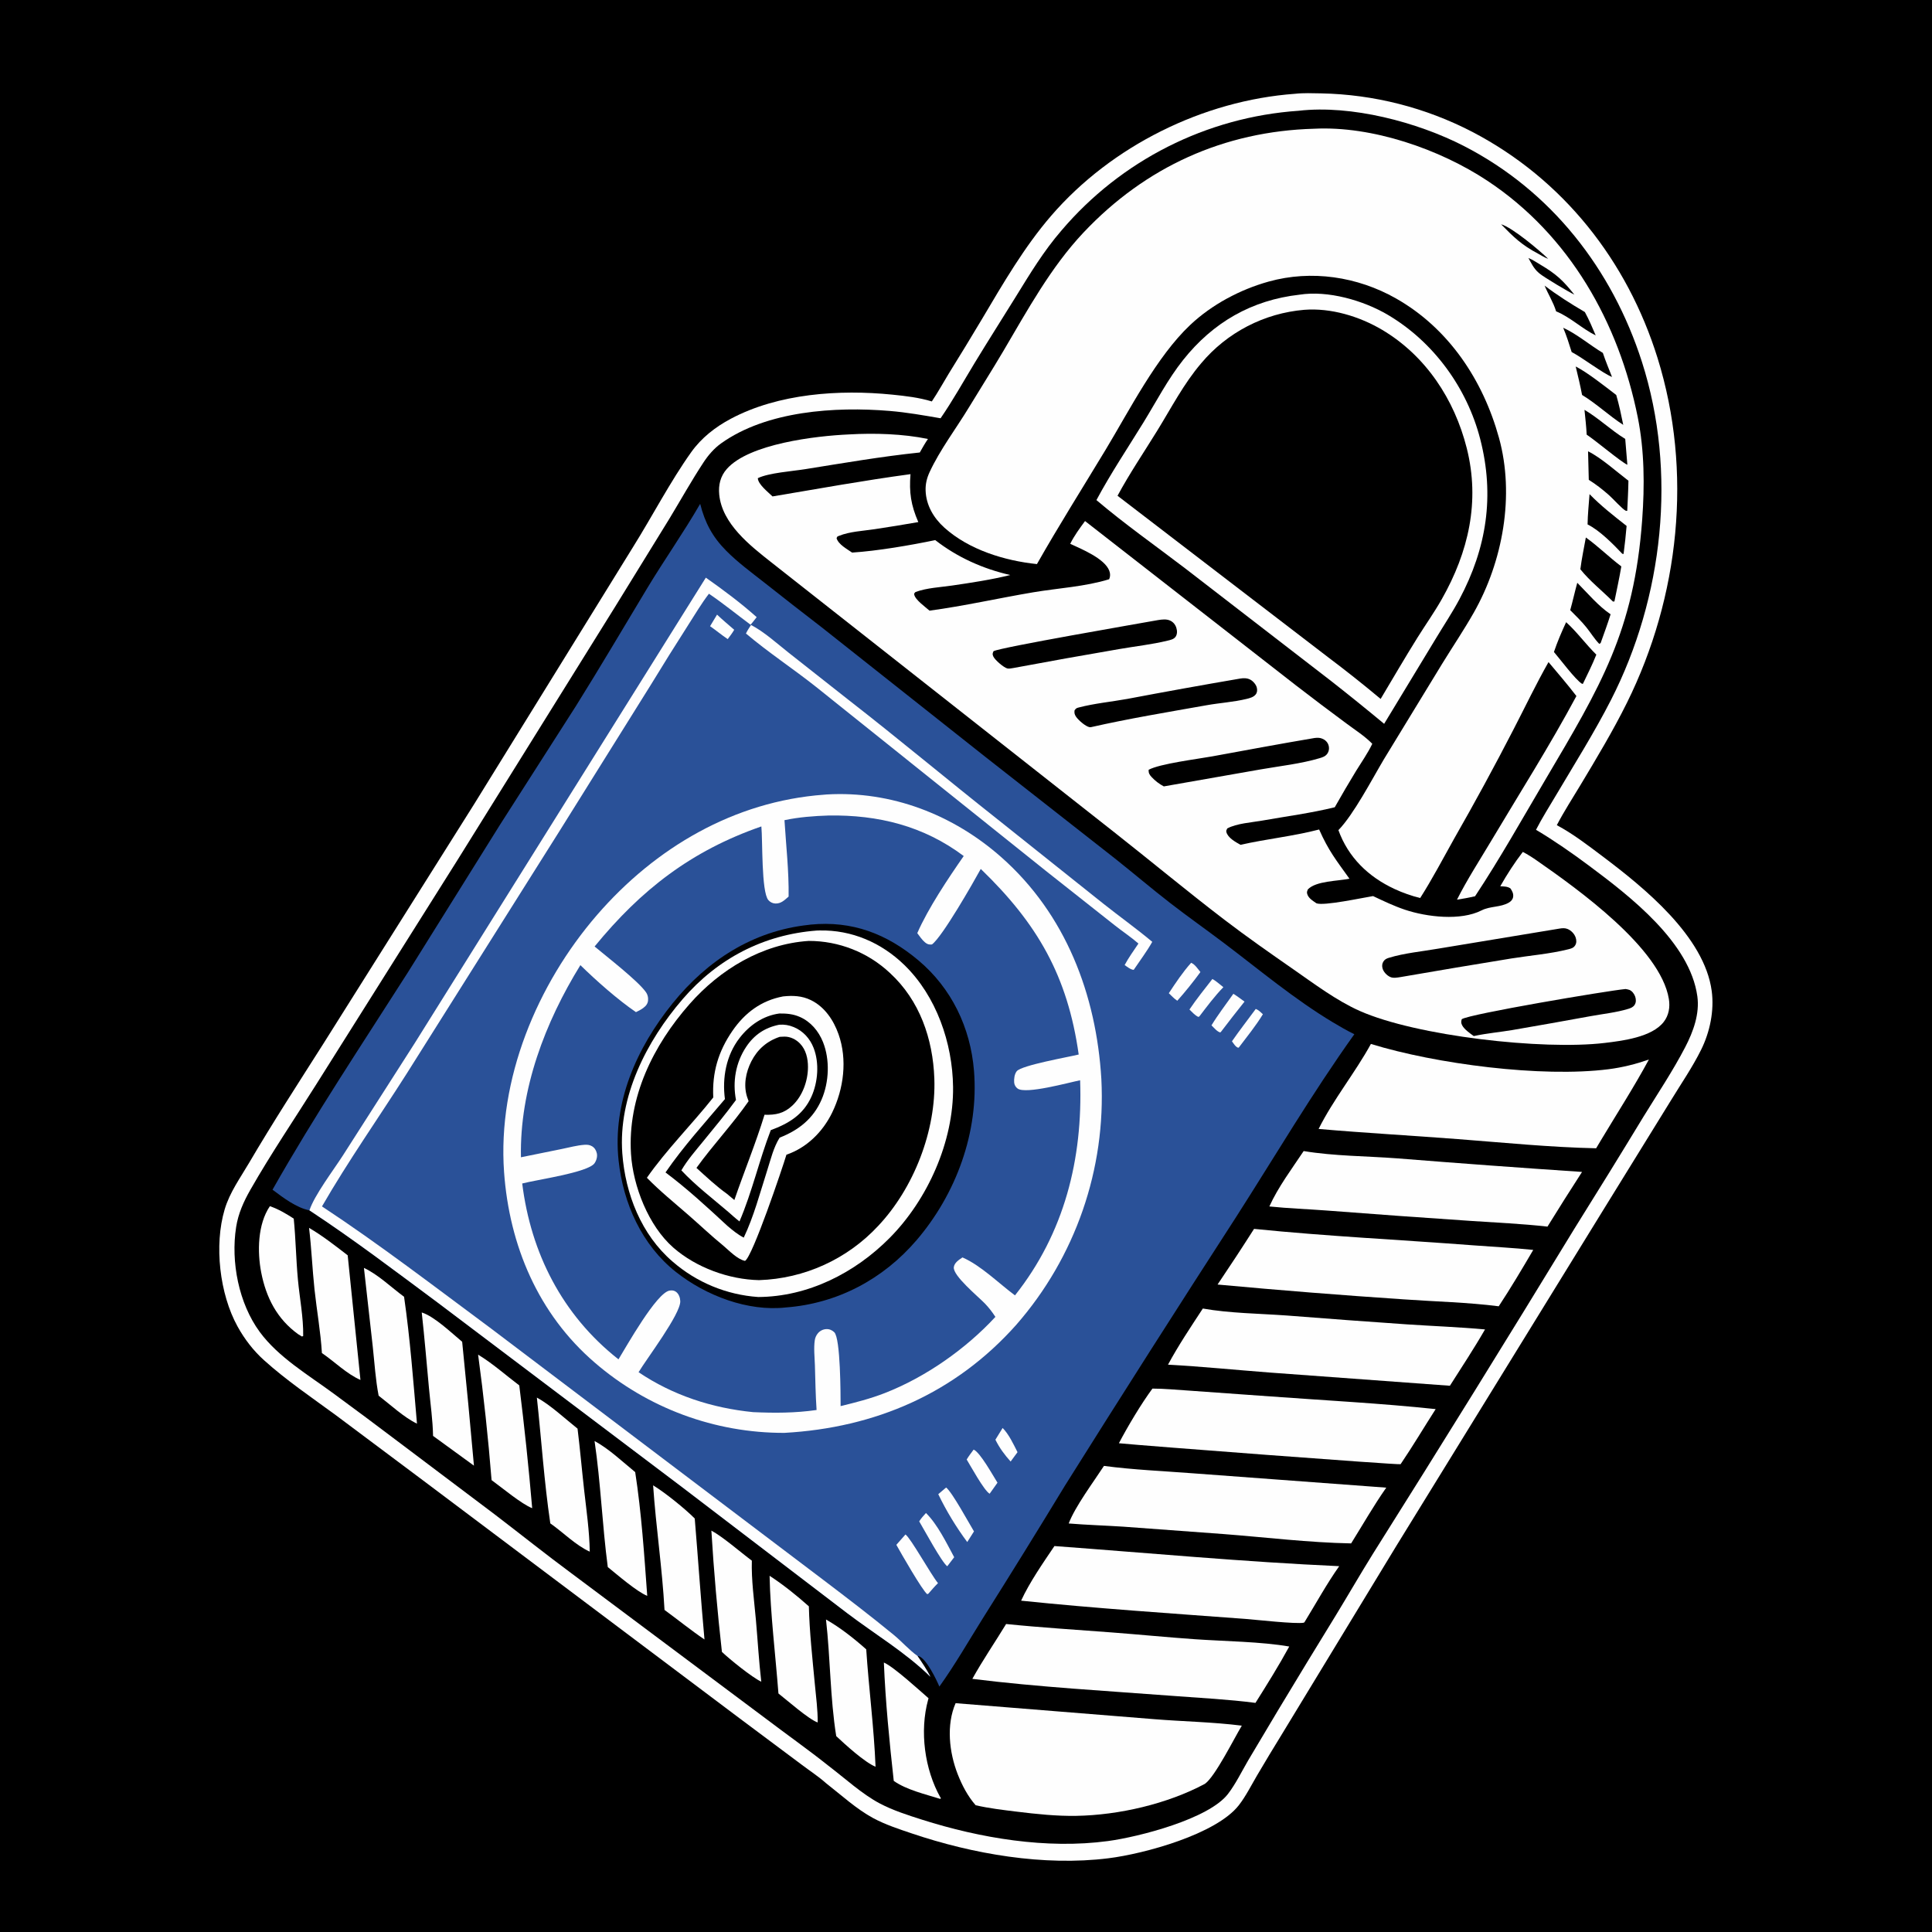 <svg version="1.1" xmlns="http://www.w3.org/2000/svg" style="display: block;" viewBox="0 0 2048 2048" width="1024" height="1024" preserveAspectRatio="none">
<path transform="translate(0,0)" fill="rgb(0,0,0)" d="M 0 0 L 2048 0 L 2048 2048 L 0 2048 L 0 0 z"/>
<path transform="translate(0,0)" fill="rgb(254,254,254)" d="M 1372.7 99.425 C 1381.68 98.415 1391.47 98.823 1400.54 98.976 C 1456.27 100.104 1511 114.03 1560.49 139.679 C 1656.79 189.798 1725 276.44 1757.09 379.559 C 1794.52 499.815 1780.31 632.532 1724.63 744.948 C 1709.86 774.768 1692.35 803.885 1675.22 832.412 C 1666.82 846.403 1657.83 860.237 1650.29 874.713 C 1667.39 883.831 1683.22 896.039 1698.67 907.67 C 1743.01 941.045 1806.68 992.591 1814.48 1050.43 C 1817.3 1071.32 1812.6 1093.89 1803.3 1112.71 C 1794.14 1131.24 1781.76 1149.23 1770.98 1166.91 L 1699.66 1282.41 L 1479.97 1639.06 L 1359.04 1838.06 C 1349.99 1852.73 1341.1 1867.48 1332.36 1882.34 C 1326.3 1892.67 1320.55 1904.19 1313.2 1913.63 C 1289.37 1944.24 1213.39 1965.07 1174.92 1969.85 C 1106.31 1978.38 1031.41 1965.43 966.361 1943.45 C 952.681 1938.83 938.396 1934.15 925.659 1927.3 C 907.983 1917.79 891.407 1902.55 875.537 1890.18 C 867.706 1883.17 858.281 1877.07 849.854 1870.67 L 784.553 1821.91 L 448.65 1569.46 L 355.988 1500.14 C 330.404 1481.39 303.496 1463.18 279.926 1441.93 C 268.478 1431.61 259.266 1419.61 251.816 1406.12 C 232.736 1371.59 226.889 1319.94 238.128 1282.1 C 243.528 1263.91 254.593 1248.79 264.085 1232.62 C 289.071 1190.05 315.859 1148.77 342.32 1107.11 L 502.549 852.514 L 671.129 579.74 C 691.527 547.107 710.668 510.213 732.767 479.247 C 743.586 464.086 758.311 452.633 774.635 443.94 C 825.067 417.084 889.733 412.672 945.815 418.328 C 960.001 419.759 974.085 421.37 987.768 425.543 C 994.214 415.987 999.831 405.665 1005.86 395.819 C 1017.75 376.696 1029.46 357.464 1041 338.125 C 1063.28 300.565 1085.71 261.817 1114.34 228.649 C 1178.2 154.667 1275.4 106.51 1372.7 99.425 z"/>
<path transform="translate(0,0)" fill="rgb(0,0,0)" d="M 1376.63 117.422 C 1432.4 110.979 1502.36 129.385 1551.77 154.756 C 1644.29 202.268 1709 285.242 1740.53 383.642 C 1777.89 500.229 1763.19 633.445 1707.72 741.969 C 1690.17 776.315 1669.45 809.212 1649.8 842.392 C 1642.51 854.706 1634.77 866.884 1628.23 879.608 C 1647.55 891.116 1666.28 904.174 1684.32 917.6 C 1728.06 950.166 1791.36 998.953 1799.26 1056.16 C 1801.82 1074.76 1794.9 1093.62 1786.47 1109.88 C 1773.38 1135.1 1757.34 1159.06 1742.46 1183.23 C 1718.14 1223.28 1693.55 1263.15 1668.69 1302.85 C 1598.36 1418.22 1527.19 1533.07 1455.17 1647.39 C 1441.84 1668.84 1429.19 1690.73 1416.05 1712.3 C 1395.44 1745.79 1375 1779.38 1354.73 1813.07 L 1323.02 1866.26 C 1316.19 1877.97 1309.95 1890.9 1301.73 1901.63 C 1281.42 1928.13 1207.46 1947.16 1174.46 1951.6 C 1109.49 1960.35 1039.31 1948.59 977.314 1928.9 C 962.338 1924.14 946.596 1919.09 932.676 1911.77 C 913.904 1901.89 895.303 1884.8 878.199 1871.79 C 856.499 1854.49 833.763 1838.51 811.67 1821.72 L 605.866 1667.86 C 578.49 1647.63 551.746 1626.23 524.678 1605.54 L 422.625 1528.65 C 399.698 1511.27 376.628 1494.08 353.416 1477.07 C 326.778 1457.47 294.961 1438.69 275.257 1411.8 C 253.073 1381.52 244.538 1337.65 250.296 1300.82 C 252.56 1286.33 258.294 1273.69 265.514 1261.03 C 287.253 1222.92 312.262 1186.08 335.605 1148.91 L 484.897 911.765 L 651.936 643.384 L 709.478 550.002 C 721.554 530.084 732.976 509.57 745.78 490.111 C 750.812 482.465 756.994 475.258 764.482 469.92 C 812.747 435.518 885.215 430.819 942.93 435.596 C 961.132 437.103 979.08 440.282 997.062 443.387 C 1009.98 424.612 1021.26 404.393 1033.08 384.894 C 1047.37 361.328 1062.21 338.123 1076.7 314.684 C 1091.86 290.162 1106.16 266.359 1125.1 244.45 C 1188.38 169.918 1279.08 124.109 1376.63 117.422 z"/>
<path transform="translate(0,0)" fill="rgb(42,81,152)" d="M 742.218 534.086 C 747.226 554.096 755.273 569.18 769.88 583.89 C 782.095 596.19 796.156 606.507 809.76 617.193 C 830.169 633.334 850.686 649.338 871.311 665.202 L 1044.17 802.054 L 1181.96 910.097 C 1201.6 925.661 1220.68 941.95 1240.49 957.287 C 1259.24 971.81 1278.63 985.45 1297.55 999.745 C 1335.54 1028.46 1371.82 1059.02 1412.8 1083.64 C 1420.22 1088.1 1427.89 1092.51 1435.65 1096.34 C 1391 1158.78 1351.79 1225.33 1310.42 1289.96 C 1249.29 1384.45 1188.81 1479.36 1128.99 1574.68 C 1100.28 1621.96 1071.17 1668.99 1041.65 1715.77 C 1026.66 1739.73 1012.25 1764.87 995.778 1787.84 C 992.527 1780.2 982.015 1758.28 973.86 1755.54 C 973.427 1755.39 972.967 1755.36 972.516 1755.32 C 977.49 1762.55 982.303 1769.64 986.308 1777.48 C 960.143 1751.72 927.227 1732.17 897.943 1709.92 L 723.117 1576.44 L 464.415 1381.13 C 419.447 1347.74 374.851 1313.81 328.036 1283.03 C 314.187 1280.32 300.047 1269.5 288.869 1261.14 C 333.364 1182.54 383.856 1106.85 432.411 1030.7 L 529.777 874.652 L 610.51 748.41 C 636.322 707.158 660.894 665.287 686.005 623.627 C 704.176 593.483 724.639 564.52 742.218 534.086 z"/>
<path transform="translate(0,0)" fill="rgb(254,254,254)" d="M 748.209 612.333 C 766.445 625.135 785.525 639.356 802.108 654.208 C 799.985 656.914 797.901 659.657 795.649 662.258 C 781.004 651.38 766.585 639.604 751.505 629.377 C 743.482 639.873 736.603 651.485 729.48 662.619 C 715.924 683.783 702.605 705.099 689.525 726.561 L 592.946 881.191 L 430.944 1138.35 C 401.191 1185.14 369.034 1230.79 341.315 1278.84 C 402.004 1318.81 462.037 1364.93 520.53 1408.28 L 872.93 1674.9 C 897.933 1693.89 923.179 1713.15 947.439 1733.08 C 955.815 1739.96 963.808 1749.15 972.516 1755.32 C 977.49 1762.55 982.303 1769.64 986.308 1777.48 C 960.143 1751.72 927.227 1732.17 897.943 1709.92 L 723.117 1576.44 L 464.415 1381.13 C 419.447 1347.74 374.851 1313.81 328.036 1283.03 C 333.118 1267.16 353.814 1239.91 363.368 1225.01 L 439.549 1105.91 L 748.209 612.333 z"/>
<path transform="translate(0,0)" fill="rgb(254,254,254)" d="M 873.469 842.411 C 874.424 842.322 875.378 842.221 876.335 842.165 C 944.856 838.136 1010.46 863.615 1061.43 908.668 C 1129.77 969.079 1162.15 1054.47 1167.48 1143.86 C 1172.41 1239.15 1140.03 1332.61 1077.21 1404.43 C 1012.51 1477.06 927.8 1513.52 831.453 1518.91 C 757.684 1519.09 686.328 1492.65 630.487 1444.44 C 570.532 1392.91 539.915 1320.28 534.337 1242.49 C 527.284 1144.14 569.331 1043.33 632.889 969.883 C 694.535 898.645 778.328 849.348 873.469 842.411 z"/>
<path transform="translate(0,0)" fill="rgb(42,81,152)" d="M 878.301 864.478 C 930.84 863.623 979.052 875.497 1021.58 907.431 C 1005.1 931.136 983.813 962.887 972.353 989.175 C 974.845 992.515 977.367 996.261 980.56 998.962 C 982.98 1001.01 984.809 1001.47 987.896 1001.17 C 998.939 993.042 1031.69 935.646 1039.65 921.104 C 1099.8 979.134 1131.71 1034.59 1143.47 1117.84 C 1132.7 1120.51 1082.94 1129.17 1077.79 1135.53 C 1075.36 1138.54 1074.75 1143.77 1075.06 1147.48 C 1075.28 1150.08 1076.61 1152.4 1078.73 1153.93 C 1087.45 1160.2 1132.78 1147.56 1144.98 1145.13 C 1147.9 1228.42 1128.35 1307.08 1075.93 1373.15 C 1058.6 1360.33 1039.87 1341.46 1020.26 1332.92 C 1016.59 1335.41 1011.74 1338.42 1011.09 1343.24 C 1009.87 1352.23 1036.99 1374.44 1044.07 1381.81 C 1048.31 1386.23 1051.83 1390.83 1055.17 1395.95 C 1023.78 1429.96 981.072 1459.91 937.813 1476.75 C 922.539 1482.69 906.964 1486.68 891.079 1490.53 C 891.026 1478.53 891.059 1418.74 884.372 1412.24 C 882.042 1409.98 879.057 1408.71 875.783 1408.91 C 872.433 1409.11 869.308 1410.66 867.121 1413.2 C 865.321 1415.3 864.143 1417.85 863.719 1420.58 C 862.426 1429.02 863.591 1438.94 863.843 1447.5 C 864.306 1463.21 864.532 1478.98 865.606 1494.66 C 842.915 1497.9 821.183 1497.95 798.339 1496.92 C 754.865 1492.63 713.287 1479.11 676.918 1454.6 C 685.356 1440.48 721.582 1392.86 721.112 1379.28 C 720.99 1375.73 719.684 1371.83 716.829 1369.55 C 714.738 1367.89 712.418 1367.66 709.86 1368.06 C 695.945 1370.23 663.989 1427.35 655.623 1440.95 C 655.407 1440.78 655.19 1440.62 654.977 1440.45 C 596.063 1393.84 562.739 1328.35 553.572 1254.55 C 568.577 1250.6 623.306 1242.93 630.198 1233.12 C 632.233 1230.22 633.493 1225.95 632.641 1222.43 C 631.88 1219.27 630.341 1216.74 627.544 1215.05 C 625.087 1213.57 622.41 1213.34 619.618 1213.53 C 611.705 1214.07 603.485 1216.35 595.695 1217.93 L 552.228 1226.76 C 550.735 1154.66 577.898 1083.57 615.232 1023.09 C 631.896 1039.44 654.937 1059.82 674.144 1072.9 C 677.593 1071.17 681.225 1069.49 683.975 1066.71 C 686.313 1064.35 687.222 1061.66 687.002 1058.38 C 686.844 1056.02 686.165 1053.85 684.818 1051.89 C 676.572 1039.92 643.2 1014.15 630.304 1003.32 C 679.567 943.064 732.864 901.821 807.074 876.047 C 808.517 890.601 806.953 945.315 814.47 954.112 C 816.342 956.302 818.997 957.651 821.886 957.762 C 827.997 957.995 831.694 954.093 835.962 950.397 C 836.338 923.605 833.254 896.176 831.573 869.421 C 846.788 866.184 862.772 864.965 878.301 864.478 z"/>
<path transform="translate(0,0)" fill="rgb(0,0,0)" d="M 857.227 980.395 C 857.915 980.296 858.602 980.186 859.293 980.118 C 903.297 975.783 940.049 989.878 973.475 1017.96 C 1008.67 1047.52 1028.76 1089.29 1032.47 1135.07 C 1037.73 1200.06 1013.52 1265.79 971.44 1314.82 C 936.053 1356.06 887.649 1381.8 833.197 1385.94 C 792.634 1390.51 748.179 1373.36 716.551 1348.38 C 680.321 1319.76 660.627 1275.59 655.755 1230.33 C 649.117 1168.68 674.837 1110.82 712.91 1063.67 C 749.719 1018.09 798.098 986.727 857.227 980.395 z"/>
<path transform="translate(0,0)" fill="rgb(254,254,254)" d="M 865.84 986.413 C 866.798 986.381 867.756 986.355 868.715 986.336 C 902.927 985.639 934.302 999.234 958.719 1022.99 C 992.609 1055.96 1009.73 1105.62 1010.29 1152.27 C 1010.98 1210.04 983.365 1271.7 942.911 1312.42 C 906.156 1349.42 856.56 1374.6 803.736 1374.89 C 770.161 1372.58 738.26 1359.37 712.885 1337.26 C 679.78 1308.79 662.843 1265.5 659.671 1222.66 C 655.225 1162.61 685.35 1103.56 723.584 1059.17 C 760.628 1016.17 809.27 990.715 865.84 986.413 z"/>
<path transform="translate(0,0)" fill="rgb(0,0,0)" d="M 857.292 997.418 C 889.231 997.373 919.986 1009.5 943.295 1031.34 C 974.922 1060.4 988.944 1101.18 990.442 1143.39 C 992.399 1198.54 968.617 1259.48 930.931 1299.48 C 898.19 1334.74 852.715 1355.45 804.624 1357 C 772.681 1356.33 738.051 1343.72 713.883 1322.64 C 687.492 1299.62 670.978 1257.34 668.872 1222.95 C 665.214 1163.21 692.369 1108.15 731.053 1064.25 C 763.311 1027.63 807.966 1000.58 857.292 997.418 z"/>
<path transform="translate(0,0)" fill="rgb(254,254,254)" d="M 830.04 1056.25 C 840.344 1055.15 849.974 1055.51 859.48 1060.12 C 874.161 1067.25 883.575 1081.35 888.883 1096.33 C 898.402 1123.19 894.434 1154.19 882.074 1179.5 C 872.121 1199.88 855.221 1216.64 833.655 1224.04 C 829.412 1238.19 797.68 1332.26 789.743 1336.6 C 781.559 1334.85 772.963 1325.73 766.578 1320.33 C 754.078 1310.15 742.242 1298.88 730.08 1288.27 C 715.154 1275.26 699.576 1262.65 685.73 1248.48 C 706.283 1218.99 733.546 1191.77 756.092 1163.34 C 754.813 1136.95 761.348 1114.63 776.38 1092.78 C 789.583 1073.6 806.906 1060.62 830.04 1056.25 z"/>
<path transform="translate(0,0)" fill="rgb(0,0,0)" d="M 826.173 1074.35 C 833.896 1074.28 840.679 1074.84 847.889 1078 C 859.433 1083.06 867.755 1093.04 872.389 1104.58 C 879.902 1123.3 878.883 1147.11 870.94 1165.52 C 862.161 1185.87 846.636 1198.01 826.467 1205.95 C 819.973 1216.2 816.93 1229.22 813.25 1240.7 C 805.735 1264.15 799.003 1289.77 788.392 1311.93 C 781.864 1308.5 776.507 1304.1 770.933 1299.34 C 749.777 1279.72 728.567 1260.17 705.471 1242.83 C 724.246 1215.46 747.045 1190.42 768.451 1165.09 C 765.437 1142.54 769.773 1118.66 783.957 1100.33 C 794.493 1086.71 808.95 1076.66 826.173 1074.35 z"/>
<path transform="translate(0,0)" fill="rgb(254,254,254)" d="M 825.997 1086.25 C 831.492 1085.82 836.356 1086.66 841.467 1088.78 C 851.394 1092.9 858.65 1100.99 862.502 1110.94 C 868.642 1126.8 867.095 1147.12 860.156 1162.48 C 851.44 1181.77 836.098 1190.98 817.065 1197.99 C 804.78 1229.77 797.322 1263.44 783.879 1294.77 C 779.76 1291.6 775.918 1288.1 772.022 1284.67 C 755.444 1270.5 737.154 1256.55 722.275 1240.63 C 728.666 1229.62 737.46 1219.6 745.485 1209.76 C 757.263 1195.31 769.155 1181.05 780.176 1166.01 C 776.449 1146.59 779.823 1126.6 790.808 1109.95 C 799.366 1096.99 810.74 1089.32 825.997 1086.25 z"/>
<path transform="translate(0,0)" fill="rgb(0,0,0)" d="M 826.611 1099.08 C 828.292 1098.96 829.977 1098.89 831.662 1098.86 C 837.827 1098.81 843.881 1101.87 848.11 1106.28 C 854.434 1112.87 856.494 1122.18 856.485 1131.05 C 856.472 1145.7 850.744 1161.79 839.981 1171.9 C 830.979 1180.35 822.242 1182.03 810.421 1181.69 C 801.076 1212.12 788.797 1241.94 778.445 1272.09 L 770.62 1265.53 C 759.393 1257.53 748.498 1247.33 738.27 1238.03 C 755.742 1213.74 776.456 1191.91 793.556 1167.31 C 792.978 1165.81 792.441 1164.3 791.943 1162.78 C 787.938 1150.28 790.61 1136.48 796.479 1125.02 C 802.988 1112.32 813.049 1103.53 826.611 1099.08 z"/>
<path transform="translate(0,0)" fill="rgb(254,254,254)" d="M 796.108 662.507 C 809.814 669.537 823.732 682.202 835.861 691.778 L 899.15 741.657 C 952.581 783.188 1004.38 826.599 1057.46 868.528 L 1169.4 957.791 C 1186.61 971.475 1204.6 984.26 1221.45 998.389 C 1215.69 1008.6 1208.32 1018.34 1201.78 1028.08 C 1198.53 1027.95 1194.84 1024.76 1192.16 1023.02 C 1196.36 1015.1 1201.84 1007.66 1206.79 1000.19 C 1198.85 993.283 1189.85 987.353 1181.58 980.792 L 1108.47 923.026 L 865.031 728.116 C 840.683 708.786 814.475 691.651 790.747 671.552 C 792.237 668.351 794.195 665.468 796.108 662.507 z"/>
<path transform="translate(0,0)" fill="rgb(254,254,254)" d="M 959.83 1626.62 C 965.34 1630.3 986.607 1668.79 994.32 1678.21 C 990.68 1681.74 987.411 1685.59 984.08 1689.41 L 982.902 1689.9 C 977.785 1686.03 955.039 1646.39 950.162 1637.59 L 959.83 1626.62 z"/>
<path transform="translate(0,0)" fill="rgb(254,254,254)" d="M 1002.93 1576.82 C 1009.34 1581.74 1027.33 1614.95 1032.46 1623.36 L 1025.32 1634.61 C 1013.74 1619.07 1002.98 1601.39 994.608 1583.89 L 1002.93 1576.82 z"/>
<path transform="translate(0,0)" fill="rgb(254,254,254)" d="M 981.572 1603.86 C 993.816 1615.94 1003.32 1635.6 1011.48 1650.72 L 1004.13 1660.32 C 998.291 1656.11 979.682 1621.6 974.395 1612.72 C 976.496 1609.42 978.912 1606.72 981.572 1603.86 z"/>
<path transform="translate(0,0)" fill="rgb(254,254,254)" d="M 1032.1 1536.63 C 1039.02 1539.52 1052.57 1564.18 1057.38 1571.72 L 1049.06 1583.42 C 1043.04 1579.92 1028.93 1553.99 1024.73 1547.15 C 1026.94 1543.46 1029.53 1540.08 1032.1 1536.63 z"/>
<path transform="translate(0,0)" fill="rgb(254,254,254)" d="M 1285.18 1037.77 C 1289.17 1039.85 1293.19 1043.7 1296.81 1046.46 C 1287.54 1055.97 1279.35 1067 1271.29 1077.55 L 1270.19 1077.93 C 1266.65 1076.31 1263.66 1072.8 1260.86 1070.14 C 1268.4 1058.94 1276.87 1048.4 1285.18 1037.77 z"/>
<path transform="translate(0,0)" fill="rgb(254,254,254)" d="M 1307.42 1053.46 C 1311.51 1055.95 1315.35 1058.97 1319.24 1061.75 C 1310.85 1072.23 1302.6 1082.82 1294.49 1093.51 L 1293.56 1094.45 C 1290.16 1093.63 1286.73 1089.33 1284.22 1086.91 C 1291.23 1075.42 1299.66 1064.48 1307.42 1053.46 z"/>
<path transform="translate(0,0)" fill="rgb(254,254,254)" d="M 1262.67 1020.59 C 1266.73 1022.29 1269.73 1027.05 1272.49 1030.41 C 1264.82 1040.94 1256.65 1051.08 1247.99 1060.82 C 1244.84 1058.93 1241.75 1055.36 1238.99 1052.85 C 1246.41 1041.65 1253.69 1030.63 1262.67 1020.59 z"/>
<path transform="translate(0,0)" fill="rgb(254,254,254)" d="M 1331.17 1069.5 C 1334.19 1070.64 1336.37 1072.99 1338.72 1075.12 C 1331.3 1087.41 1321.82 1098.91 1313.2 1110.4 L 1312.51 1110.63 C 1309.76 1109.85 1307.62 1106.08 1305.92 1103.82 C 1313.95 1092.17 1322.79 1080.93 1331.17 1069.5 z"/>
<path transform="translate(0,0)" fill="rgb(254,254,254)" d="M 1062.83 1513.72 C 1069.45 1520.35 1074.41 1531.07 1078.61 1539.36 L 1071.31 1549.28 C 1064.76 1542 1059.53 1534.93 1055.17 1526.14 L 1062.83 1513.72 z"/>
<path transform="translate(0,0)" fill="rgb(254,254,254)" d="M 760.101 651.531 C 765.934 657.1 772.226 662.281 778.297 667.595 C 776.279 671.103 773.837 674.254 771.41 677.482 C 765.028 673.203 759.047 668.204 752.714 663.799 L 760.101 651.531 z"/>
<path transform="translate(0,0)" fill="rgb(254,254,254)" d="M 1393.09 136.455 C 1454.56 133.344 1526.15 158.121 1576.84 191.704 C 1663.71 249.262 1716.01 341.82 1736.13 442.504 C 1743.22 477.97 1743.41 514.934 1740.79 550.879 C 1732.17 669.125 1696.68 727.362 1637.84 827.02 C 1613.44 868.35 1590.14 910.014 1563.61 950.08 C 1557.24 951.532 1550.93 952.724 1544.47 953.677 C 1555.14 932.475 1568.37 912.098 1580.53 891.697 C 1610.94 840.659 1642.99 790.206 1671.06 737.825 C 1661.62 725.533 1651.45 713.729 1641.5 701.843 C 1628.22 725.204 1616.52 749.804 1604.15 773.684 C 1584.12 812.552 1563.23 850.975 1541.51 888.925 C 1529.71 909.968 1518.42 931.606 1505.45 951.94 C 1496.07 949.626 1486.93 946.405 1478.17 942.323 C 1450.6 929.523 1429.21 908.908 1418.78 879.977 C 1435.07 863.178 1454.15 826.476 1466.86 805.069 L 1528.76 703.587 C 1539.83 685.608 1551.69 668.006 1562.14 649.654 C 1593.1 595.24 1605.8 525.063 1589 464.187 C 1572.14 403.121 1535.74 348.011 1479.68 316.281 C 1438.9 293.199 1390.13 285.845 1344.8 298.493 C 1314.52 306.943 1284.53 322.872 1261.6 344.531 C 1225.91 378.247 1197.45 434.57 1172 476.746 C 1147.66 517.088 1122.44 556.977 1099.2 597.955 C 1064.93 594.392 1027.17 582.819 1001.07 559.333 C 989.667 549.078 981.661 535.498 981.181 519.856 C 980.971 512.993 982.523 506.698 985.396 500.498 C 996.453 476.635 1013.63 454.13 1027.27 431.59 C 1039.26 411.795 1051.72 392.244 1063.47 372.318 C 1089.03 328.981 1113.98 283.115 1148.68 246.373 C 1214.34 176.849 1297.55 139.128 1393.09 136.455 z"/>
<path transform="translate(0,0)" fill="rgb(0,0,0)" d="M 1681.07 569.762 C 1694.2 579.121 1705.74 590.694 1718.67 600.409 C 1716.56 612.856 1713.87 625.215 1711.34 637.583 L 1709.73 637.615 C 1698.59 626.414 1685.01 615.753 1675.24 603.43 C 1676.66 592.196 1679.07 580.916 1681.07 569.762 z"/>
<path transform="translate(0,0)" fill="rgb(0,0,0)" d="M 1660.16 659.539 C 1671.36 669.585 1681.17 683.124 1692.18 693.955 C 1688.01 704.493 1682.84 714.656 1677.95 724.871 L 1676.97 724.837 C 1669.96 720.516 1653.61 698.515 1647.24 691.133 C 1650.84 680.362 1655.4 669.841 1660.16 659.539 z"/>
<path transform="translate(0,0)" fill="rgb(0,0,0)" d="M 1671.98 617.777 C 1682.87 628.781 1694.43 642.544 1707.3 651.17 C 1704.1 661.458 1700.33 671.58 1696.72 681.731 L 1695.28 682.52 C 1690.24 677.39 1686.34 670.897 1681.83 665.268 C 1676.56 658.69 1670.44 652.75 1664.5 646.786 C 1667.19 637.19 1669.31 627.401 1671.98 617.777 z"/>
<path transform="translate(0,0)" fill="rgb(0,0,0)" d="M 1683.41 478.406 C 1696.99 485.036 1713.75 500.111 1726.2 509.59 C 1726.07 520.229 1725.41 530.891 1724.94 541.522 C 1724.38 541.462 1723.76 541.597 1723.25 541.342 C 1719.56 539.5 1709.96 528.747 1705.76 525.024 C 1698.94 518.989 1691.91 513.458 1684.18 508.648 L 1683.41 478.406 z"/>
<path transform="translate(0,0)" fill="rgb(0,0,0)" d="M 1684.99 523.816 C 1697.09 536.273 1710.65 546.799 1724.27 557.523 C 1723.43 567.451 1722.36 577.358 1721.05 587.234 L 1719.67 586.984 C 1709.74 576.532 1695.71 562.272 1682.89 555.91 C 1683.07 545.22 1684.19 534.478 1684.99 523.816 z"/>
<path transform="translate(0,0)" fill="rgb(0,0,0)" d="M 1670.3 388.507 C 1682.37 394.51 1702.19 410.178 1713.29 418.718 C 1716.33 429.2 1718.54 439.698 1720.71 450.385 C 1705.61 440.676 1692.58 428.07 1677.06 418.67 C 1675.15 408.531 1672.72 398.533 1670.3 388.507 z"/>
<path transform="translate(0,0)" fill="rgb(0,0,0)" d="M 1679.62 434.451 C 1694.62 443.268 1707.73 456.042 1722.81 465.282 L 1725.07 492.688 C 1718.36 489.718 1691.61 467.135 1681.94 460.735 C 1681.53 451.962 1680.48 443.191 1679.62 434.451 z"/>
<path transform="translate(0,0)" fill="rgb(0,0,0)" d="M 1657.05 347.434 C 1671.62 354.095 1685.22 365.775 1699.09 374.103 C 1701.95 382.707 1705.5 391.131 1708.81 399.575 C 1699.39 395.936 1677.62 379.242 1666.02 373.166 C 1663.3 364.405 1660.61 355.916 1657.05 347.434 z"/>
<path transform="translate(0,0)" fill="rgb(0,0,0)" d="M 1637.33 302.749 C 1650.97 313.116 1665.26 322.144 1680.03 330.795 C 1684.42 338.832 1687.95 347.144 1691.52 355.561 C 1676.98 348.395 1664.64 336.238 1649.53 330.029 C 1646.66 320.475 1641.13 311.962 1637.33 302.749 z"/>
<path transform="translate(0,0)" fill="rgb(0,0,0)" d="M 1620.17 273.471 C 1624.62 275.261 1628.98 278.236 1633.1 280.691 C 1649.83 290.653 1656.82 297.201 1668.86 312.289 C 1663.18 309.692 1636.72 293.932 1632.01 289.954 C 1631.58 289.589 1631.16 289.206 1630.73 288.838 C 1625.93 284.727 1623.21 278.92 1620.17 273.471 z"/>
<path transform="translate(0,0)" fill="rgb(0,0,0)" d="M 1591.24 237.75 C 1603.18 241.1 1632.37 265.815 1641.13 274.335 C 1637.35 273.14 1633.78 270.643 1630.25 268.781 C 1613.2 259.798 1604.55 251.406 1591.24 237.75 z"/>
<path transform="translate(0,0)" fill="rgb(254,254,254)" d="M 900.071 460.5 C 926.901 458.948 957.356 459.85 983.654 465.329 C 980.479 469.935 977.772 474.792 975.017 479.654 C 934.385 483.886 893.852 490.897 853.528 497.341 C 840.041 499.496 814.697 501.281 803.315 506.894 C 803.576 513.433 814.244 521.648 818.903 526.232 C 867.616 518.039 916.208 509.228 965.168 502.616 C 963.597 522.04 965.659 535.535 973.451 553.426 C 958.009 556.134 942.535 558.651 927.032 560.975 C 915.078 562.775 900.612 563.449 889.465 567.995 C 887.475 568.807 887.661 568.417 886.805 570.573 C 888.922 577.313 897.767 581.877 903.255 585.758 C 930.263 583.995 964.718 578.074 991.39 572.541 C 1014.9 590.823 1041.9 602.931 1070.91 609.549 C 1050.83 614.531 1029.77 617.695 1009.3 620.69 C 996.614 622.546 982.52 623.104 970.463 627.566 C 969.599 628.563 968.88 628.788 969.118 630.222 C 970.04 635.771 981.065 643.51 985.345 647.329 C 1022.13 642.345 1058.64 634.053 1095.26 627.866 C 1121.61 623.415 1150.25 621.925 1175.76 614.013 C 1177.08 610.987 1177.04 608.054 1175.87 604.984 C 1170.92 591.96 1146.18 581.907 1134.48 576.453 C 1138.74 567.877 1144.52 560.012 1150.19 552.332 L 1373.5 726.33 C 1391.26 740.041 1409.17 753.564 1427.22 766.895 C 1436.33 773.709 1446.76 780.293 1454.68 788.462 C 1449.95 798.368 1443.28 807.824 1437.51 817.174 C 1429.76 829.895 1422.22 842.747 1414.9 855.723 C 1389.81 861.903 1363.43 865.362 1337.97 869.867 C 1326.67 871.866 1311.07 872.796 1300.95 878.166 C 1300.35 879.554 1299.6 880.386 1299.99 881.94 C 1301.54 888.192 1309.86 892.66 1315.02 895.536 C 1342.66 889.269 1370.88 886.465 1398.34 879.303 C 1408.44 902.068 1416.29 911.624 1430.47 931.455 C 1418.2 934.056 1394.95 933.71 1386.33 942.862 C 1385.78 944.512 1385.17 945.391 1385.58 947.163 C 1386.71 952.07 1391.56 954.75 1395.39 957.486 C 1402.78 960.656 1445.08 951.525 1455.49 949.88 C 1466.61 955.127 1477.74 960.472 1489.42 964.374 C 1512.35 972.034 1548.32 976.354 1570.52 965.046 C 1579.7 960.372 1590.7 961.932 1599.4 956.813 C 1601.7 955.458 1603.5 953.615 1603.96 950.874 C 1604.54 947.36 1603.03 944.511 1601.1 941.741 C 1597.85 939.542 1594.15 939.717 1590.35 939.482 C 1597.58 926.716 1605.34 914.727 1614.24 903.075 C 1619.48 905.747 1624.43 908.955 1629.25 912.315 C 1672.24 942.261 1760.36 1005.05 1769.07 1059.02 C 1770.47 1067.67 1769.03 1076.29 1763.59 1083.31 C 1751 1099.53 1719.69 1103.34 1700.81 1105.59 C 1635.52 1113.34 1501.34 1098.32 1441.23 1071.57 C 1416.61 1060.6 1393.03 1042.82 1370.97 1027.49 C 1346.42 1010.43 1321.82 993.23 1298.06 975.072 C 1258.38 944.746 1219.86 912.685 1180.6 881.784 L 817.738 596.174 C 795.076 578.318 765.449 555.274 762.412 524.279 C 761.415 514.102 763.649 504.797 770.517 497.038 C 794.036 470.47 864.466 462.067 900.071 460.5 z"/>
<path transform="translate(0,0)" fill="rgb(0,0,0)" d="M 1653.31 984.313 C 1656.13 983.865 1658.88 983.631 1661.59 984.726 C 1665.44 986.28 1668.87 989.765 1670.23 993.706 C 1671.21 996.57 1671.36 999.613 1669.65 1002.26 C 1667.85 1005.06 1665.09 1005.62 1662.08 1006.38 C 1642.95 1011.17 1621.72 1012.87 1602.16 1016.01 C 1562.99 1022.37 1523.86 1028.94 1484.76 1035.72 C 1481.18 1036.23 1477.05 1037.19 1473.62 1035.6 C 1470.05 1033.95 1466.54 1030.27 1465.52 1026.44 C 1464.87 1023.98 1465.06 1021.44 1466.45 1019.26 C 1467.88 1017 1469.77 1016.08 1472.22 1015.33 C 1488.72 1010.27 1507.71 1008.54 1524.75 1005.57 L 1653.31 984.313 z"/>
<path transform="translate(0,0)" fill="rgb(0,0,0)" d="M 1227.69 657.293 C 1231.82 656.667 1236.2 656.051 1240.17 657.75 C 1243.56 659.204 1245.88 662.025 1246.97 665.513 C 1247.94 668.601 1248.08 672.344 1246.1 675.079 C 1244.19 677.719 1240.58 678.417 1237.6 679.143 C 1220.97 683.188 1203.19 685.116 1186.27 688.063 C 1148.75 694.482 1111.27 701.192 1073.85 708.19 C 1072.1 708.42 1069.73 708.998 1067.96 708.624 C 1064.1 707.808 1054.45 699.434 1052.92 695.832 C 1051.82 693.244 1052.16 692.715 1053.17 690.293 C 1060.45 686.221 1208.16 660.825 1227.69 657.293 z"/>
<path transform="translate(0,0)" fill="rgb(0,0,0)" d="M 1314.6 719.313 C 1318.3 718.707 1322.06 718.688 1325.43 720.486 C 1328.43 722.084 1331.65 725.818 1332.34 729.201 C 1332.86 731.718 1332.71 734.069 1331.07 736.166 C 1328.79 739.062 1324.7 740.083 1321.3 740.91 C 1307.73 744.207 1293.19 745.067 1279.4 747.518 C 1238.48 754.793 1197.01 761.614 1156.49 770.812 C 1155.98 770.816 1155.45 770.919 1154.95 770.826 C 1150.61 770.03 1143.17 763.383 1140.73 759.877 C 1139.13 757.575 1138.67 755.781 1139.07 752.987 C 1140.63 750.945 1140.89 750.641 1143.47 749.968 C 1160 745.647 1178.1 743.922 1194.98 740.877 C 1234.79 733.325 1274.66 726.137 1314.6 719.313 z"/>
<path transform="translate(0,0)" fill="rgb(0,0,0)" d="M 1393.44 782.321 C 1396.4 782.005 1398.67 781.854 1401.49 782.956 C 1404.52 784.139 1407 786.369 1408.13 789.477 C 1409.28 792.61 1408.92 796.293 1406.94 799.024 C 1404.91 801.816 1402.06 802.747 1398.91 803.69 C 1379.16 809.608 1356.69 812.043 1336.3 815.6 L 1233.7 833.613 C 1228.95 831.143 1224.39 827.642 1220.76 823.715 C 1218.44 821.209 1217.43 819.442 1217.58 816.028 C 1229.37 809.556 1269.46 804.625 1284.9 801.805 C 1321.04 795.206 1357.22 788.419 1393.44 782.321 z"/>
<path transform="translate(0,0)" fill="rgb(0,0,0)" d="M 1723.14 1048.4 C 1724.52 1048.64 1726.04 1048.83 1727.35 1049.38 C 1730.19 1050.55 1732.5 1053.74 1733.41 1056.58 C 1734.31 1059.37 1734.45 1062.51 1732.84 1065.09 C 1731.28 1067.61 1728.72 1068.61 1726.02 1069.44 C 1713.43 1073.31 1699.11 1074.78 1686.08 1077.17 C 1658.48 1082.23 1630.84 1087.13 1603.18 1091.88 C 1589.96 1094.09 1576.41 1095.29 1563.32 1098.06 L 1562.26 1098.29 C 1558.38 1095.47 1552.17 1091.2 1549.95 1086.85 C 1548.65 1084.31 1548.8 1083.11 1549.49 1080.42 C 1556.75 1075.03 1703.83 1050.2 1723.14 1048.4 z"/>
<path transform="translate(0,0)" fill="rgb(254,254,254)" d="M 1377.52 312.38 C 1407.63 307.623 1445.26 318.463 1471.1 333.703 C 1519.55 362.284 1555.1 411.107 1569.09 465.432 C 1584.54 525.384 1575.97 580.93 1547.08 635.169 C 1539.54 649.334 1530.51 662.814 1522.23 676.565 L 1467.25 767.282 C 1448.82 751.971 1430.17 736.918 1411.32 722.128 L 1256.2 602.396 C 1224.96 578.558 1192.19 555.533 1162.26 530.113 C 1177.39 501.867 1195.42 474.944 1212.21 447.647 C 1225.87 425.428 1237.88 402.066 1254.17 381.582 C 1285.89 341.689 1326.83 318.121 1377.52 312.38 z"/>
<path transform="translate(0,0)" fill="rgb(0,0,0)" d="M 1382.57 328.415 C 1410.74 326.216 1440.99 335.338 1465.03 349.581 C 1511.33 377.021 1541.75 423.322 1554.79 474.958 C 1569.1 531.623 1556.69 585.226 1528.29 635.259 C 1520.39 649.181 1511.01 662.397 1502.52 675.983 C 1489.17 697.376 1476.46 719.229 1463.54 740.891 C 1445.27 725.61 1426.61 710.806 1407.58 696.496 L 1184.63 525.534 C 1197.4 501.82 1212.8 479.135 1226.92 456.196 C 1241.78 432.056 1254.8 406.802 1273.28 385.114 C 1300.7 352.401 1340.04 331.99 1382.57 328.415 z"/>
<path transform="translate(0,0)" fill="rgb(254,254,254)" d="M 1012.98 1805.44 L 1223.33 1822.38 C 1254.2 1824.88 1285.67 1825.4 1316.37 1829.27 C 1308.11 1842.94 1287.96 1883.53 1277.22 1890.96 C 1237.47 1912.23 1186.06 1924.1 1140.98 1924.88 C 1120.02 1925.24 1098.62 1922.99 1077.84 1920.43 C 1063.37 1918.65 1048.47 1916.91 1034.26 1913.65 C 1025.88 1904.12 1019.82 1892.51 1015.21 1880.74 C 1006.21 1857.76 1002.91 1828.56 1012.98 1805.44 z"/>
<path transform="translate(0,0)" fill="rgb(254,254,254)" d="M 1453.22 1106.63 C 1521.99 1127.82 1634 1142.47 1705.12 1133.42 C 1719.91 1131.54 1733.82 1128.01 1747.89 1123.17 C 1732.18 1152.19 1714.14 1180.26 1697.14 1208.56 L 1691.97 1217.23 C 1643.3 1216.18 1593.85 1211.22 1545.3 1207.49 C 1496.14 1203.71 1446.92 1201.02 1397.79 1196.73 C 1413.45 1165.34 1436.31 1137.43 1453.22 1106.63 z"/>
<path transform="translate(0,0)" fill="rgb(254,254,254)" d="M 1170.24 1553.92 C 1201.46 1558.08 1233.7 1559.38 1265.12 1561.81 L 1469.5 1576.97 C 1456.2 1595.89 1444.52 1616.43 1432.26 1636.07 C 1387.37 1635.24 1341.67 1629.59 1296.84 1626.15 L 1190.53 1618.32 C 1171.32 1617.08 1152.05 1616.52 1132.87 1614.94 C 1139.71 1596.94 1159.14 1570.96 1170.24 1553.92 z"/>
<path transform="translate(0,0)" fill="rgb(254,254,254)" d="M 1066.52 1721.52 C 1103.71 1725.32 1141.08 1727.59 1178.35 1730.44 C 1207.74 1732.68 1237.09 1735.58 1266.48 1737.64 C 1297.43 1739.8 1337.34 1740.21 1366.65 1745.39 C 1355.5 1765.79 1343.23 1785.47 1330.85 1805.13 C 1302.12 1801.39 1272.86 1799.95 1243.97 1797.76 C 1173.47 1792.42 1100.8 1788.42 1030.72 1779.66 C 1041.76 1759.79 1054.69 1740.94 1066.52 1721.52 z"/>
<path transform="translate(0,0)" fill="rgb(254,254,254)" d="M 1117.74 1638.88 C 1218.25 1646.29 1318.95 1655.69 1419.62 1660.21 C 1406.34 1678.99 1394.96 1699.79 1382.9 1719.44 L 1382.19 1720.11 C 1374.28 1721.83 1331.04 1716.92 1320.23 1716.12 C 1241.06 1710.2 1161.38 1704.98 1082.43 1696.78 C 1091.29 1677.43 1105.77 1656.62 1117.74 1638.88 z"/>
<path transform="translate(0,0)" fill="rgb(254,254,254)" d="M 1329.34 1302.67 C 1406.94 1310.55 1485.11 1314.23 1562.89 1320.18 C 1583.67 1321.77 1604.57 1322.78 1625.3 1324.96 C 1613.56 1345 1601.48 1365.34 1588.71 1384.72 C 1556.05 1380.51 1521.02 1379.73 1487.92 1377.37 C 1422.11 1372.97 1356.35 1367.74 1290.67 1361.66 C 1303.82 1342.17 1316.72 1322.51 1329.34 1302.67 z"/>
<path transform="translate(0,0)" fill="rgb(254,254,254)" d="M 1221.63 1471.96 C 1234.61 1471.99 1247.78 1473.31 1260.74 1474.13 L 1346.9 1480.28 C 1405.1 1484.55 1463.85 1487.55 1521.87 1493.71 C 1509.46 1513.06 1497.75 1532.82 1484.85 1551.86 C 1484.76 1551.94 1484.67 1552.05 1484.56 1552.11 C 1482.58 1553.06 1211.28 1532.46 1186.08 1529.89 C 1195.36 1512.15 1209.79 1487.97 1221.63 1471.96 z"/>
<path transform="translate(0,0)" fill="rgb(254,254,254)" d="M 1275.05 1387.1 C 1303.91 1392.17 1334.91 1392.38 1364.2 1394.5 C 1406.52 1397.84 1448.86 1400.96 1491.21 1403.87 C 1518.85 1405.72 1546.59 1406.73 1574.18 1409.24 C 1562.53 1429.5 1549.49 1449.23 1536.95 1468.96 L 1345.79 1454.94 C 1309.91 1452.2 1274.05 1448.58 1238.13 1446.6 C 1249.09 1426.27 1262.38 1406.44 1275.05 1387.1 z"/>
<path transform="translate(0,0)" fill="rgb(254,254,254)" d="M 1381.94 1220.17 C 1414.14 1225.52 1448.35 1225.45 1480.93 1227.89 C 1546.27 1233.13 1611.63 1237.92 1677.03 1242.29 C 1664.62 1261.49 1652.4 1280.81 1640.39 1300.26 C 1613.36 1297.2 1586.03 1296.04 1558.9 1294.2 C 1507.95 1290.79 1457.01 1287.12 1406.1 1283.19 C 1385.96 1281.67 1365.64 1280.96 1345.57 1278.89 C 1354.9 1258.29 1369.4 1238.99 1381.94 1220.17 z"/>
<path transform="translate(0,0)" fill="rgb(254,254,254)" d="M 630.258 1527.53 C 645.434 1535.71 659.988 1549.59 673.334 1560.5 C 679.993 1603.55 682.928 1648.21 686.097 1691.67 C 675.008 1687.22 654.285 1669.25 644.275 1661.15 C 638.409 1616.75 636.779 1571.83 630.258 1527.53 z"/>
<path transform="translate(0,0)" fill="rgb(254,254,254)" d="M 385.782 1344.03 C 401.085 1351.21 414.684 1364.63 428.335 1374.64 C 434.742 1418.95 438.146 1464.51 442.01 1509.14 C 428.024 1502.39 413.832 1489.04 401.373 1479.49 C 398.053 1462.42 397.017 1444.6 395.12 1427.3 L 385.782 1344.03 z"/>
<path transform="translate(0,0)" fill="rgb(254,254,254)" d="M 569.098 1481.49 C 583.028 1488.95 599.523 1504.32 612.222 1514.42 C 614.892 1536.02 616.767 1557.77 619.197 1579.41 C 621.635 1601.11 624.83 1622.97 625.167 1644.83 C 610.24 1638.04 596.877 1624.3 583.356 1614.86 C 576.806 1570.8 573.916 1525.81 569.098 1481.49 z"/>
<path transform="translate(0,0)" fill="rgb(254,254,254)" d="M 447.063 1391.26 C 460.492 1395.45 478.782 1413.11 489.913 1422.32 C 494.364 1466.07 498.527 1509.84 502.402 1553.65 L 459.063 1522.12 C 458.744 1505.28 456.278 1488.28 454.727 1471.51 C 452.253 1444.74 450.011 1417.99 447.063 1391.26 z"/>
<path transform="translate(0,0)" fill="rgb(254,254,254)" d="M 506.815 1435.99 C 522.37 1445.39 535.971 1457.68 550.45 1468.59 C 555.868 1511.88 560.434 1555.27 564.147 1598.74 C 553.061 1594.52 531.717 1576.68 521.09 1568.99 C 517.552 1524.53 512.792 1480.18 506.815 1435.99 z"/>
<path transform="translate(0,0)" fill="rgb(254,254,254)" d="M 692.326 1574.52 C 704.889 1582.14 725.947 1599.11 736.456 1609.67 C 740.025 1652.42 742.881 1695.19 746.779 1737.93 C 732.338 1728.14 718.52 1716.91 704.412 1706.6 C 702.016 1662.46 695.327 1618.59 692.326 1574.52 z"/>
<path transform="translate(0,0)" fill="rgb(254,254,254)" d="M 327.61 1301.6 C 342.111 1310.09 355.29 1320.45 368.566 1330.69 L 382.092 1462.79 C 367.414 1456.38 354.548 1443.31 341.237 1434.3 C 339.901 1411.91 335.811 1389.33 333.408 1366.99 C 331.068 1345.23 330.237 1323.33 327.61 1301.6 z"/>
<path transform="translate(0,0)" fill="rgb(254,254,254)" d="M 754.093 1622.51 C 766.535 1629.23 784.85 1645.34 796.982 1654.36 C 796.391 1675.03 799.445 1696.41 801.277 1716.98 C 803.224 1738.85 804.418 1760.88 806.985 1782.68 C 796.933 1777.92 773.636 1759.04 765.261 1751.08 C 760.491 1708.5 756.646 1665.28 754.093 1622.51 z"/>
<path transform="translate(0,0)" fill="rgb(254,254,254)" d="M 875.585 1716.74 C 890.495 1725.17 905.445 1736.99 918.232 1748.37 C 920.984 1789.82 926.461 1831.39 928.128 1872.84 C 916.387 1867.96 896.14 1849.47 886.432 1840.36 C 879.901 1799.53 880.273 1757.76 875.585 1716.74 z"/>
<path transform="translate(0,0)" fill="rgb(254,254,254)" d="M 815.79 1670.41 C 830.085 1679.69 844.709 1691.41 857.425 1702.78 C 858.109 1730.26 861.209 1757.91 863.769 1785.27 C 865.022 1798.67 866.917 1812.43 866.78 1825.89 C 857.184 1822.5 834.497 1802.45 825.175 1795.15 C 822.059 1754.46 816.654 1710.85 815.79 1670.41 z"/>
<path transform="translate(0,0)" fill="rgb(254,254,254)" d="M 936.937 1762.35 C 947.194 1766.72 974.364 1791.58 984.295 1800.22 C 984.142 1800.76 983.982 1801.29 983.834 1801.83 C 974.7 1835.12 980.08 1875.52 996.9 1905.47 L 997.544 1906.22 L 996.561 1906.88 C 980.735 1901.89 960.967 1897.36 947.42 1887.83 C 942.819 1846.29 938.647 1804.1 936.937 1762.35 z"/>
<path transform="translate(0,0)" fill="rgb(254,254,254)" d="M 286.095 1278.6 C 295.259 1281.78 303.268 1286.51 311.371 1291.78 C 313.503 1313.17 313.803 1334.78 315.778 1356.21 C 317.566 1375.6 321.768 1396.87 321.386 1416.26 L 320.05 1416.75 L 315.939 1414.23 C 293.706 1398.16 282.086 1375.53 276.897 1348.88 C 272.632 1326.96 273.085 1297.7 286.095 1278.6 z"/>
</svg>
